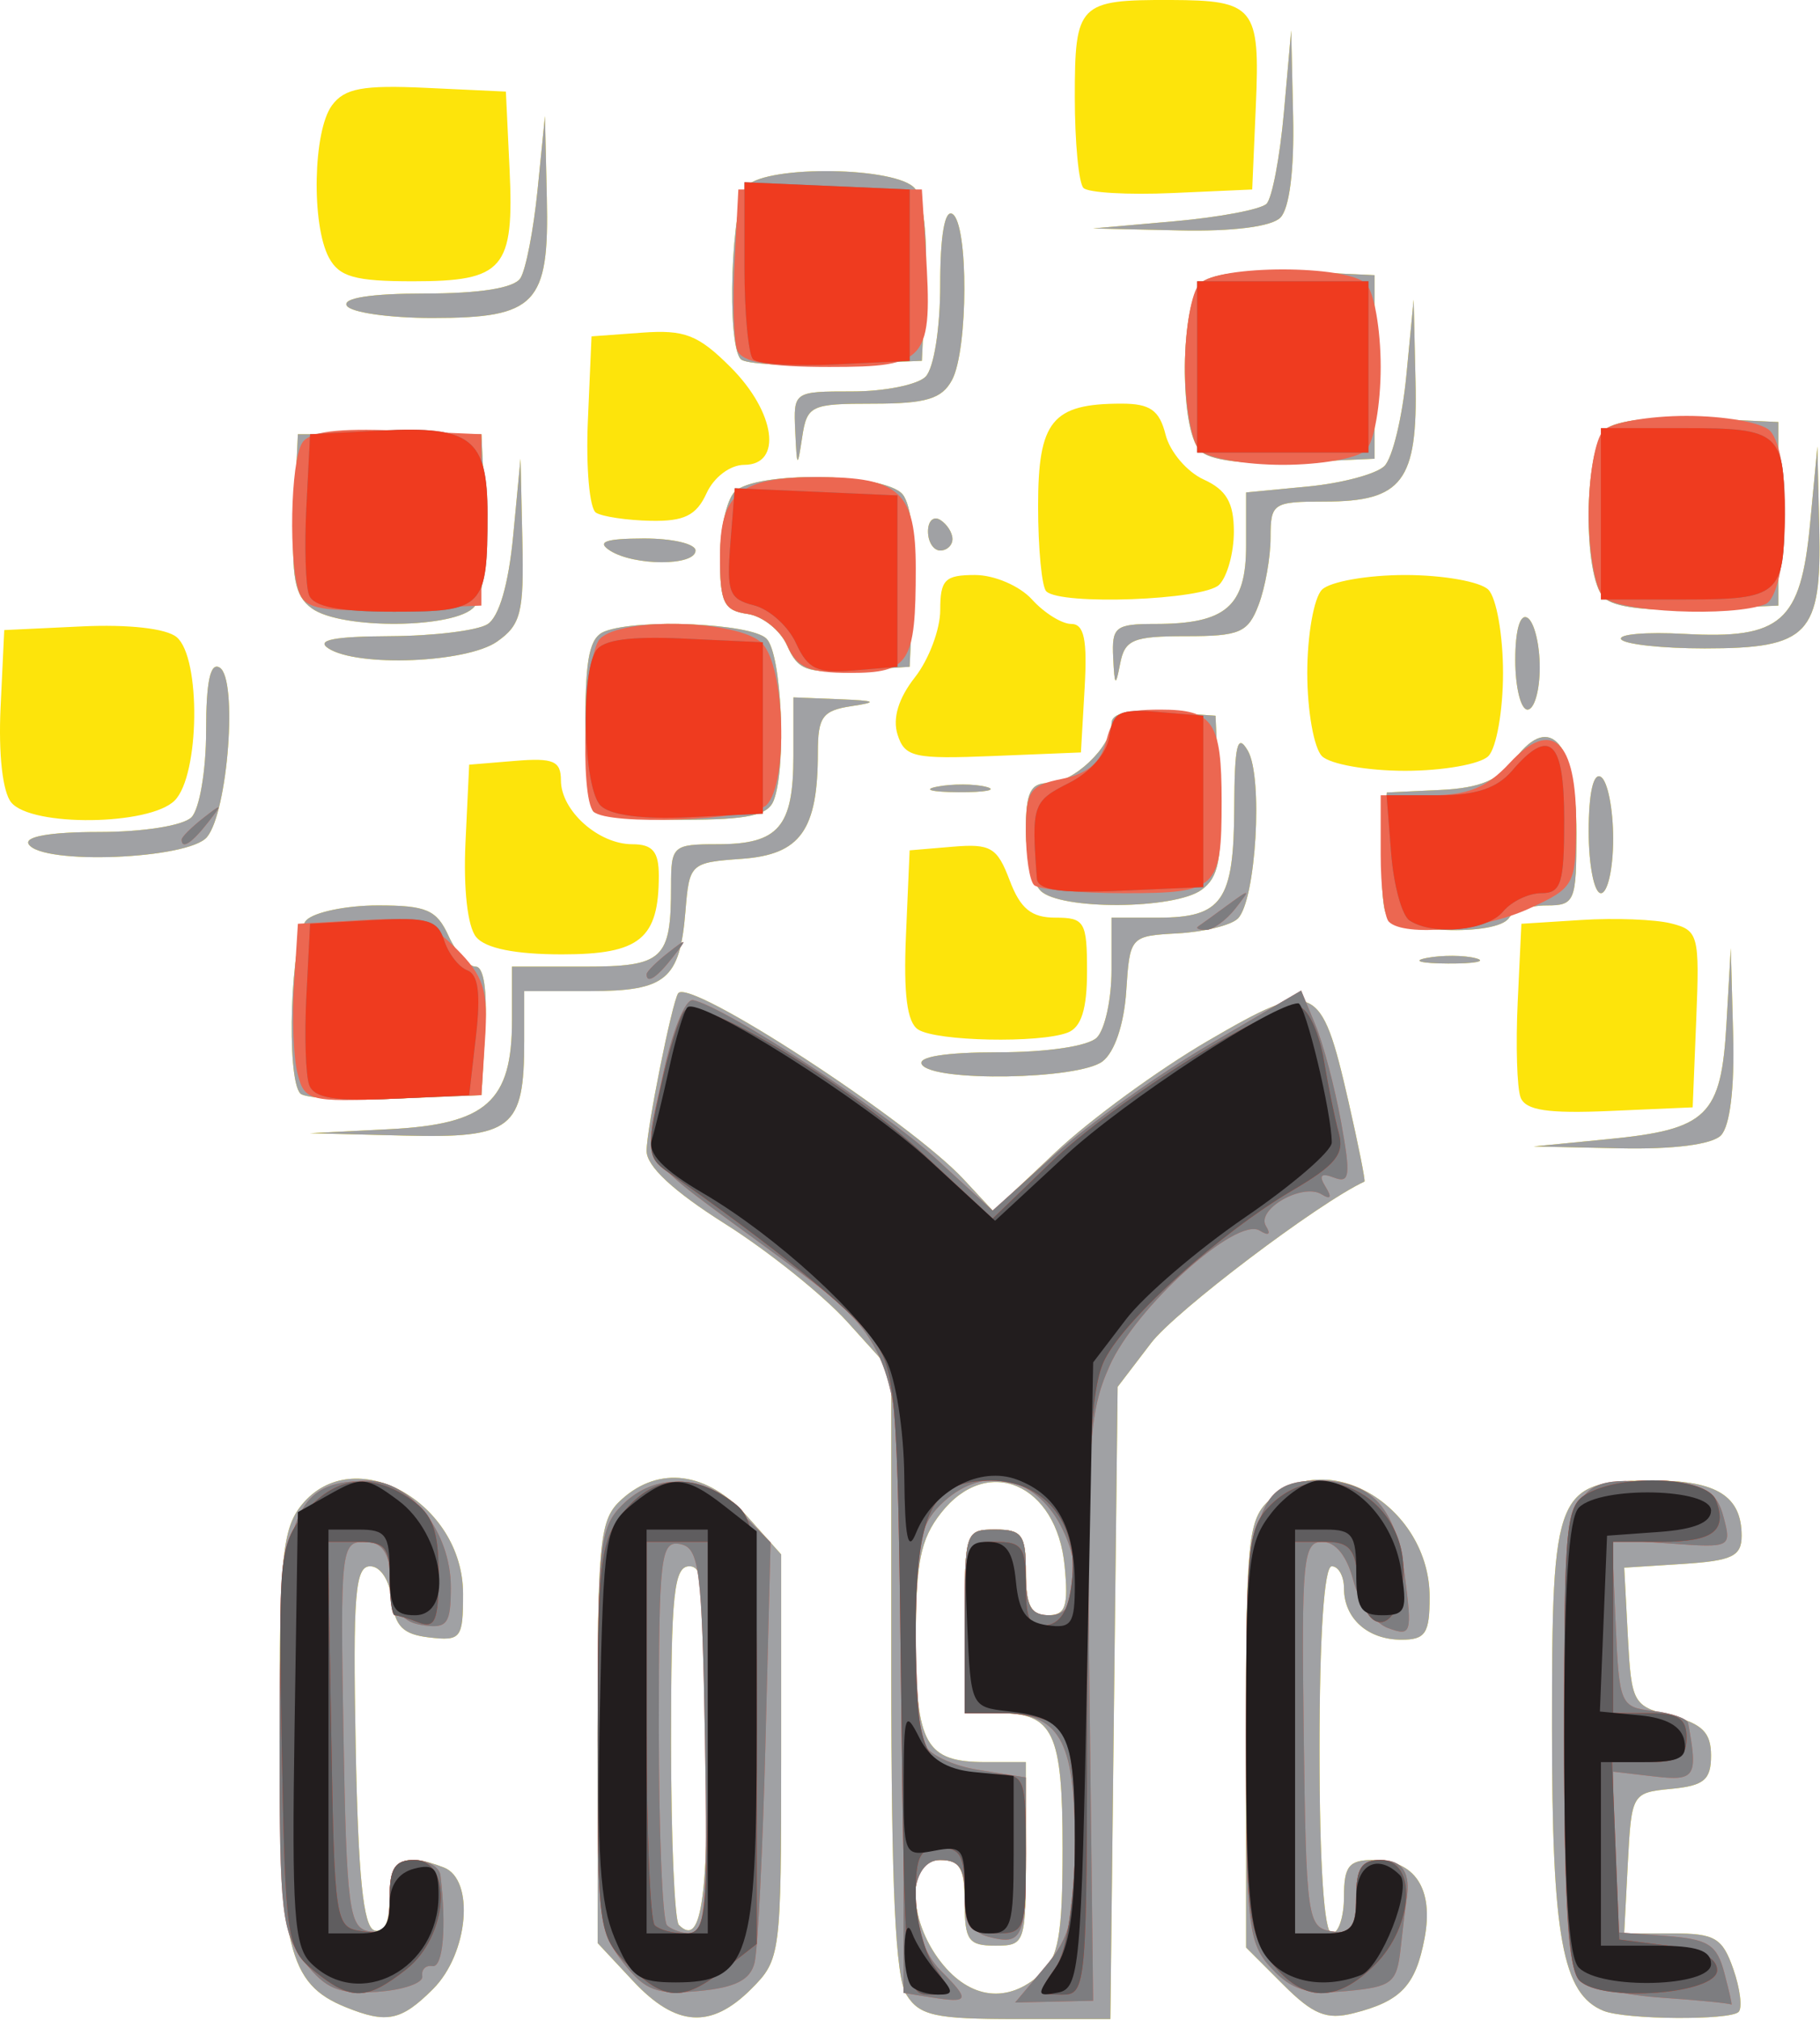 <?xml version="1.0" encoding="UTF-8" standalone="no"?>
<!-- Created with Inkscape (http://www.inkscape.org/) -->

<svg
   xmlns:dc="http://purl.org/dc/elements/1.1/"
   xmlns:cc="http://creativecommons.org/ns#"
   xmlns:rdf="http://www.w3.org/1999/02/22-rdf-syntax-ns#"
   xmlns:svg="http://www.w3.org/2000/svg"
   xmlns="http://www.w3.org/2000/svg"
   xmlns:sodipodi="http://sodipodi.sourceforge.net/DTD/sodipodi-0.dtd"
   xmlns:inkscape="http://www.inkscape.org/namespaces/inkscape"
   width="201.736mm"
   height="223.807mm"
   viewBox="0 0 201.736 223.807"
   version="1.1"
   id="svg8"
   inkscape:version="0.92.5 (2060ec1f9f, 2020-04-08)"
   sodipodi:docname="cosce.svg">
  <defs
     id="defs2" />
  <sodipodi:namedview
     id="base"
     pagecolor="#ffffff"
     bordercolor="#666666"
     borderopacity="1.0"
     inkscape:pageopacity="0.0"
     inkscape:pageshadow="2"
     inkscape:zoom="0.35"
     inkscape:cx="383.73451"
     inkscape:cy="294.88897"
     inkscape:document-units="mm"
     inkscape:current-layer="layer1"
     showgrid="false"
     inkscape:window-width="1848"
     inkscape:window-height="1136"
     inkscape:window-x="72"
     inkscape:window-y="27"
     inkscape:window-maximized="1"
     fit-margin-top="0"
     fit-margin-left="0"
     fit-margin-right="0"
     fit-margin-bottom="0" />
  <g
     inkscape:label="Capa 1"
     inkscape:groupmode="layer"
     id="layer1"
     transform="translate(-4.304,-3.049)">
    <g
       id="g137"
       transform="matrix(1.08,0,0,1.08,3.729,-6.778)">
      <path
         style="fill:#fde40b;stroke-width:1.256"
         d="m 36.04,215.061 c -5.932,-2.401 -6.818,-6.056 -6.818,-28.115 0,-18.034 0.286,-20.977 2.273,-23.432 5.285,-6.527 16.562,-0.313 16.562,9.126 0,4.573 -0.211,4.847 -3.453,4.474 -2.712,-0.312 -3.538,-1.138 -3.851,-3.851 -0.231,-2.009 -1.164,-3.453 -2.231,-3.453 -1.54,0 -1.778,2.948 -1.486,18.419 0.252,13.364 0.778,18.562 1.917,18.94 1.029,0.342 1.57,-0.812 1.57,-3.35 0,-3.917 1.4,-4.702 5.548,-3.11 3.211,1.232 2.543,8.841 -1.096,12.48 -3.26,3.26 -4.738,3.57 -8.935,1.871 z m 29.474,-2.689 -3.643,-3.9 v -21.648 c 0,-19.931 0.196,-21.825 2.47,-23.883 3.844,-3.479 8.796,-2.82 12.842,1.709 l 3.524,3.944 v 20.757 c 0,20.364 -0.058,20.815 -3.082,23.839 -4.126,4.126 -7.719,3.883 -12.11,-0.818 z m 7.658,-24.428 c 0,-15.282 -0.296,-18.134 -1.884,-18.134 -1.587,0 -1.884,2.837 -1.884,17.999 0,9.899 0.361,18.36 0.803,18.802 2.262,2.262 2.964,-2.159 2.964,-18.666 z m 20.394,25.833 c -1.13,-1.809 -1.558,-10.953 -1.558,-33.273 v -30.779 l -4.498,-4.979 c -2.474,-2.739 -8.125,-7.27 -12.557,-10.069 -5.314,-3.356 -8.059,-5.906 -8.059,-7.486 0,-2.231 2.616,-15.28 3.242,-16.174 1.136,-1.622 23.734,13.101 29.299,19.088 l 3.032,3.262 6.386,-6.032 c 3.512,-3.318 10.543,-8.458 15.625,-11.423 10.956,-6.392 11.635,-6.102 14.443,6.172 1.026,4.485 1.768,8.2 1.649,8.255 -4.712,2.178 -19.396,13.284 -21.897,16.562 l -3.434,4.499 -0.373,32.435 -0.373,32.435 h -9.684 c -8.302,0 -9.907,-0.356 -11.242,-2.494 z m 13.726,-2.095 c 1.887,-1.708 2.296,-4.012 2.296,-12.934 0,-11.884 -0.935,-13.869 -6.53,-13.869 h -3.516 v -9.418 c 0,-9.209 0.07,-9.418 3.139,-9.418 2.751,0 3.139,0.544 3.139,4.395 0,3.373 0.518,4.395 2.231,4.395 1.847,0 2.148,-0.868 1.75,-5.046 -0.806,-8.447 -7.919,-11.51 -12.679,-5.459 -2.119,2.694 -2.603,5.098 -2.603,12.934 0,10.834 1.022,12.639 7.158,12.639 h 4.144 v 9.418 c 0,9.209 -0.07,9.418 -3.139,9.418 -2.751,0 -3.139,-0.544 -3.139,-4.395 0,-3.558 -0.478,-4.395 -2.511,-4.395 -3.436,0 -3.384,6.087 0.091,10.504 2.975,3.782 6.834,4.249 10.17,1.23 z m 24.931,1.047 -3.799,-3.799 v -21.877 c 0,-20.159 0.194,-22.053 2.47,-24.112 6.04,-5.466 16.366,0.861 16.366,10.028 0,3.728 -0.427,4.375 -2.888,4.375 -3.463,0 -5.902,-2.179 -5.902,-5.274 0,-1.243 -0.565,-2.26 -1.256,-2.26 -0.781,0 -1.256,7.116 -1.256,18.836 0,11.72 0.474,18.836 1.256,18.836 0.691,0 1.256,-1.695 1.256,-3.767 0,-3.129 0.505,-3.767 2.986,-3.767 4.301,0 6.239,2.942 5.286,8.022 -0.914,4.871 -2.44,6.481 -7.305,7.702 -2.764,0.694 -4.139,0.133 -7.213,-2.942 z m 32.905,2.702 c -4.247,-1.709 -5.31,-7.526 -5.31,-29.04 0,-24.605 0.318,-25.371 10.548,-25.371 6.365,0 8.915,1.616 8.915,5.651 0,2.109 -0.966,2.573 -6.025,2.897 l -6.025,0.385 0.374,7.074 c 0.361,6.816 0.524,7.113 4.456,8.127 3.183,0.821 4.081,1.718 4.081,4.076 0,2.494 -0.716,3.093 -4.081,3.417 -4.035,0.389 -4.085,0.475 -4.458,7.614 l -0.377,7.22 h 4.963 c 4.353,0 5.119,0.45 6.239,3.66 0.702,2.013 0.945,3.991 0.541,4.395 -0.883,0.883 -11.587,0.801 -13.841,-0.106 z m 0.464,-89.449 c 10.19,-0.998 11.592,-2.367 12.134,-11.844 l 0.443,-7.742 0.242,8.853 c 0.151,5.517 -0.326,9.421 -1.265,10.36 -0.928,0.928 -4.905,1.433 -10.36,1.315 l -8.853,-0.191 z M 40.523,124.96 c 9.935,-0.507 12.557,-2.839 12.557,-11.168 v -5.512 h 7.4 c 8.155,0 8.924,-0.713 8.924,-8.265 0,-4.133 0.177,-4.292 4.772,-4.292 6.265,0 7.785,-1.766 7.785,-9.041 v -6.027 l 4.709,0.188 c 3.788,0.151 4.033,0.29 1.256,0.711 -2.98,0.451 -3.453,1.103 -3.453,4.753 0,7.978 -1.785,10.478 -7.789,10.911 -5.312,0.383 -5.403,0.468 -5.804,5.396 -0.569,6.991 -1.99,8.178 -9.792,8.178 h -6.753 v 5.105 c 0,9.035 -1.217,9.998 -12.287,9.721 l -9.688,-0.242 z M 156.596,121.705 c -0.371,-0.968 -0.505,-5.373 -0.297,-9.79 l 0.379,-8.03 6.195,-0.392 c 3.407,-0.216 7.529,-0.058 9.158,0.351 2.817,0.707 2.945,1.191 2.595,9.81 l -0.368,9.066 -8.493,0.372 c -6.385,0.279 -8.661,-0.065 -9.169,-1.388 z M 31.364,121.306 c -1.5,-1.5 -0.989,-16.189 0.62,-17.797 0.829,-0.829 4.129,-1.507 7.333,-1.507 4.996,0 6.03,0.447 7.256,3.139 0.787,1.727 2.037,3.139 2.779,3.139 0.838,0 1.204,2.497 0.969,6.593 l -0.38,6.593 -8.845,0.364 c -4.865,0.2 -9.244,-0.035 -9.732,-0.523 z m 63.783,-2.98 c -0.489,-0.791 2.415,-1.256 7.837,-1.256 5.025,0 9.241,-0.628 10.12,-1.507 0.829,-0.829 1.507,-3.937 1.507,-6.906 v -5.4 h 4.772 c 6.596,0 7.779,-1.7 7.824,-11.239 0.03,-6.523 0.32,-7.74 1.399,-5.883 1.578,2.716 0.827,15.359 -1.022,17.208 -0.69,0.69 -3.467,1.376 -6.172,1.525 -4.889,0.27 -4.92,0.303 -5.29,5.922 -0.225,3.412 -1.191,6.273 -2.438,7.22 -2.455,1.867 -17.421,2.12 -18.537,0.314 z m -0.376,-3.585 c -1.146,-0.727 -1.52,-3.62 -1.256,-9.713 l 0.376,-8.678 4.412,-0.372 c 3.908,-0.33 4.577,0.065 5.856,3.453 1.097,2.905 2.225,3.825 4.692,3.825 3.001,0 3.248,0.42 3.248,5.516 0,3.872 -0.592,5.744 -1.986,6.279 -2.894,1.11 -13.438,0.897 -15.342,-0.311 z m 52.189,-7.349 c 1.562,-0.3 3.822,-0.289 5.023,0.025 1.201,0.314 -0.077,0.56 -2.84,0.546 -2.763,-0.014 -3.745,-0.271 -2.183,-0.571 z m -97.556,-2.142 c -0.885,-1.067 -1.322,-4.946 -1.096,-9.732 l 0.377,-7.958 4.709,-0.39 c 3.93,-0.325 4.709,0.006 4.709,2.003 0,3.105 3.849,6.549 7.319,6.549 2.09,0 2.726,0.752 2.726,3.222 0,6.496 -1.948,8.08 -9.936,8.08 -4.788,0 -7.848,-0.616 -8.809,-1.774 z m 93.342,-2.477 c -0.367,-0.957 -0.491,-4.13 -0.275,-7.05 l 0.393,-5.31 5.476,-0.259 c 4.112,-0.195 6.037,-1.003 7.73,-3.248 3.606,-4.78 6.258,-1.51 6.258,7.715 0,6.988 -0.163,7.381 -3.065,7.381 -1.686,0 -3.414,0.565 -3.841,1.256 -1.214,1.964 -11.893,1.556 -12.676,-0.484 z m -35.418,-2.278 c -0.829,-0.829 -1.507,-3.654 -1.507,-6.279 0,-3.801 0.471,-4.772 2.317,-4.772 2.555,0 6.473,-3.714 6.473,-6.136 0,-1.039 1.744,-1.417 5.337,-1.157 l 5.337,0.386 0.381,8.13 c 0.308,6.576 -0.038,8.436 -1.81,9.732 -2.772,2.027 -14.529,2.095 -16.528,0.095 z m 56.256,-6.102 c 0,-3.915 0.482,-6.055 1.256,-5.577 0.691,0.427 1.256,3.286 1.256,6.353 0,3.067 -0.565,5.577 -1.256,5.577 -0.691,0 -1.256,-2.859 -1.256,-6.353 z M 3.479,95.723 c -0.486,-0.787 2.205,-1.256 7.209,-1.256 4.536,0 8.636,-0.651 9.492,-1.507 0.829,-0.829 1.507,-4.816 1.507,-8.864 0,-5.075 0.433,-7.09 1.395,-6.495 1.871,1.157 0.846,14.794 -1.307,17.388 -1.89,2.277 -16.968,2.882 -18.296,0.734 z M 1.687,91.438 C 0.801,90.371 0.365,86.492 0.591,81.706 L 0.968,73.748 8.926,73.372 c 4.786,-0.227 8.665,0.21 9.732,1.096 2.516,2.088 2.372,14.2 -0.199,16.772 -2.572,2.572 -14.683,2.716 -16.772,0.199 z M 61.452,92.375 c -0.46,-0.46 -0.837,-4.638 -0.837,-9.284 0,-6.544 0.447,-8.618 1.986,-9.209 3.483,-1.337 15.035,-0.818 16.598,0.745 1.563,1.563 2.081,13.115 0.745,16.598 -0.591,1.539 -2.665,1.986 -9.209,1.986 -4.646,0 -8.823,-0.377 -9.284,-0.837 z m 35.279,-2.562 c 1.562,-0.3 3.822,-0.289 5.023,0.025 1.201,0.314 -0.077,0.56 -2.84,0.546 -2.763,-0.014 -3.745,-0.271 -2.183,-0.571 z m 39.478,-3.13 c -0.829,-0.829 -1.507,-4.671 -1.507,-8.539 0,-3.868 0.678,-7.71 1.507,-8.539 0.829,-0.829 4.671,-1.507 8.539,-1.507 3.868,0 7.71,0.678 8.539,1.507 0.829,0.829 1.507,4.671 1.507,8.539 0,3.868 -0.678,7.71 -1.507,8.539 -0.829,0.829 -4.671,1.507 -8.539,1.507 -3.868,0 -7.71,-0.678 -8.539,-1.507 z M 92.651,84.469 c -0.53,-1.669 0.095,-3.728 1.782,-5.873 1.429,-1.817 2.598,-4.922 2.598,-6.901 0,-3.117 0.478,-3.598 3.573,-3.598 1.978,0 4.587,1.121 5.845,2.511 1.25,1.381 3.062,2.511 4.027,2.511 1.328,0 1.662,1.604 1.375,6.593 l -0.38,6.593 -9.003,0.367 c -8.138,0.332 -9.081,0.12 -9.818,-2.203 z m 63.399,-7.655 c 0,-3.078 0.497,-4.79 1.256,-4.321 0.691,0.427 1.256,2.72 1.256,5.097 0,2.377 -0.565,4.321 -1.256,4.321 -0.691,0 -1.256,-2.294 -1.256,-5.097 z m -41.268,-0.24 c -0.156,-3.154 0.218,-3.453 4.307,-3.453 7.257,0 9.335,-1.792 9.335,-8.047 v -5.447 l 6.353,-0.61 c 3.494,-0.336 7.026,-1.283 7.848,-2.105 0.823,-0.822 1.833,-4.999 2.246,-9.281 l 0.75,-7.786 0.191,8.386 c 0.234,10.244 -1.344,12.333 -9.316,12.333 -5.314,0 -5.561,0.163 -5.561,3.685 0,2.027 -0.551,5.135 -1.225,6.906 -1.087,2.859 -1.923,3.221 -7.447,3.221 -5.454,0 -6.29,0.349 -6.767,2.825 -0.467,2.422 -0.569,2.333 -0.715,-0.628 z M 81.334,75.372 c -0.691,-1.583 -2.527,-3.059 -4.081,-3.28 -2.422,-0.344 -2.825,-1.161 -2.825,-5.714 0,-2.922 0.678,-5.99 1.507,-6.819 2.154,-2.154 15.399,-1.949 17.238,0.267 0.885,1.067 1.322,4.946 1.096,9.732 l -0.377,7.958 -5.651,0.367 c -4.871,0.317 -5.824,-0.03 -6.906,-2.511 z M 34.245,75.632 c -1.324,-0.856 0.54,-1.229 6.279,-1.256 4.489,-0.021 9.009,-0.574 10.045,-1.229 1.188,-0.751 2.16,-4.102 2.634,-9.085 l 0.751,-7.894 0.191,8.405 c 0.168,7.38 -0.149,8.643 -2.599,10.36 -3.117,2.183 -14.305,2.635 -17.301,0.699 z m 132.669,-0.942 c -0.322,-0.518 2.611,-0.765 6.518,-0.549 9.921,0.549 11.916,-1.199 12.872,-11.276 l 0.755,-7.953 0.191,8.386 c 0.25,10.93 -1.087,12.333 -11.753,12.333 -4.399,0 -8.262,-0.424 -8.584,-0.942 z M 32.534,71.519 c -1.772,-1.296 -2.118,-3.156 -1.81,-9.732 l 0.381,-8.13 h 9.418 9.418 l 0.377,7.958 c 0.227,4.786 -0.21,8.665 -1.096,9.732 -1.871,2.255 -13.674,2.376 -16.688,0.172 z M 165.141,70.408 c -2.198,-2.198 -2.032,-15.422 0.217,-17.288 1.067,-0.885 4.946,-1.322 9.732,-1.096 l 7.958,0.377 v 9.418 9.418 l -8.174,0.364 c -5.277,0.235 -8.726,-0.188 -9.732,-1.193 z m -57.228,-0.637 c -0.46,-0.46 -0.837,-4.396 -0.837,-8.746 0,-8.75 1.434,-10.509 8.571,-10.509 2.927,0 3.883,0.674 4.512,3.182 0.439,1.75 2.196,3.819 3.903,4.597 2.343,1.067 3.105,2.382 3.105,5.357 0,2.168 -0.678,4.62 -1.507,5.449 -1.578,1.578 -16.284,2.133 -17.748,0.67 z M 63.126,65.586 c -1.379,-0.891 -0.455,-1.222 3.453,-1.236 2.935,-0.011 5.337,0.546 5.337,1.236 0,1.602 -6.311,1.602 -8.79,0 z m 32.649,-1.958 c 0,-1.077 0.565,-1.608 1.256,-1.182 0.691,0.427 1.256,1.308 1.256,1.958 0,0.65 -0.565,1.182 -1.256,1.182 -0.691,0 -1.256,-0.881 -1.256,-1.958 z M 61.703,61.707 C 61.036,61.299 60.66,57.061 60.867,52.289 l 0.376,-8.678 5.176,-0.378 c 4.388,-0.321 5.774,0.22 9.104,3.55 4.605,4.605 5.356,10.014 1.39,10.014 -1.437,0 -3.115,1.265 -3.867,2.915 -1.037,2.275 -2.295,2.896 -5.73,2.825 -2.421,-0.05 -4.947,-0.423 -5.613,-0.83 z m 20.448,-8.364 c -0.187,-4.064 -0.162,-4.081 5.839,-4.081 3.315,0 6.706,-0.678 7.534,-1.507 0.856,-0.856 1.507,-4.956 1.507,-9.492 0,-5.004 0.469,-7.695 1.256,-7.209 1.653,1.022 1.619,13.926 -0.044,17.035 -1.039,1.941 -2.662,2.429 -8.079,2.429 -6.431,0 -6.806,0.177 -7.302,3.453 -0.487,3.214 -0.536,3.171 -0.711,-0.628 z m 41.552,1.997 c -2.198,-2.198 -2.032,-15.422 0.217,-17.288 1.067,-0.885 4.946,-1.322 9.732,-1.096 l 7.958,0.377 v 9.418 9.418 l -8.174,0.364 c -5.277,0.235 -8.726,-0.188 -9.732,-1.193 z M 76.57,45.963 c -1.5,-1.5 -0.989,-16.189 0.62,-17.797 2.154,-2.154 15.399,-1.949 17.238,0.267 0.885,1.067 1.322,4.946 1.096,9.732 l -0.377,7.958 -8.845,0.364 c -4.865,0.2 -9.244,-0.035 -9.732,-0.523 z M 36.128,40.472 c -0.489,-0.791 2.474,-1.256 8.014,-1.256 5.656,0 9.151,-0.56 9.801,-1.57 0.556,-0.863 1.351,-4.96 1.766,-9.104 l 0.755,-7.534 0.191,8.386 c 0.25,10.93 -1.087,12.333 -11.753,12.333 -4.399,0 -8.348,-0.565 -8.774,-1.256 z m -1.839,-4.94 c -1.811,-3.384 -1.625,-12.97 0.302,-15.606 1.296,-1.772 3.156,-2.118 9.732,-1.81 l 8.13,0.381 0.377,7.958 c 0.485,10.251 -0.595,11.506 -9.904,11.506 -5.968,0 -7.579,-0.453 -8.636,-2.429 z m 86.813,-3.733 c 4.606,-0.409 8.844,-1.214 9.418,-1.788 0.574,-0.574 1.378,-4.812 1.788,-9.418 l 0.744,-8.375 0.198,8.853 c 0.122,5.463 -0.379,9.43 -1.309,10.36 -0.93,0.93 -4.897,1.431 -10.36,1.309 l -8.853,-0.198 z m -9.37,-3.414 c -0.489,-0.489 -0.889,-4.689 -0.889,-9.335 0,-9.58 0.398,-9.983 9.835,-9.952 8.606,0.028 9.184,0.739 8.749,10.767 l -0.376,8.678 -8.215,0.365 c -4.518,0.201 -8.615,-0.034 -9.104,-0.523 z"
         id="path151"
         inkscape:connector-curvature="0" />
      <path
         style="fill:#a0a1a4;stroke-width:1.256"
         d="m 36.04,215.061 c -5.932,-2.401 -6.818,-6.056 -6.818,-28.115 0,-18.034 0.286,-20.977 2.273,-23.432 5.285,-6.527 16.562,-0.313 16.562,9.126 0,4.573 -0.211,4.847 -3.453,4.474 -2.712,-0.312 -3.538,-1.138 -3.851,-3.851 -0.231,-2.009 -1.164,-3.453 -2.231,-3.453 -1.54,0 -1.778,2.948 -1.486,18.419 0.252,13.364 0.778,18.562 1.917,18.94 1.029,0.342 1.57,-0.812 1.57,-3.35 0,-3.917 1.4,-4.702 5.548,-3.11 3.211,1.232 2.543,8.841 -1.096,12.48 -3.26,3.26 -4.738,3.57 -8.935,1.871 z m 29.474,-2.689 -3.643,-3.9 v -21.648 c 0,-19.931 0.196,-21.825 2.47,-23.883 3.844,-3.479 8.796,-2.82 12.842,1.709 l 3.524,3.944 v 20.757 c 0,20.364 -0.058,20.815 -3.082,23.839 -4.126,4.126 -7.719,3.883 -12.11,-0.818 z m 7.658,-24.428 c 0,-15.282 -0.296,-18.134 -1.884,-18.134 -1.587,0 -1.884,2.837 -1.884,17.999 0,9.899 0.361,18.36 0.803,18.802 2.262,2.262 2.964,-2.159 2.964,-18.666 z m 20.394,25.833 c -1.13,-1.809 -1.558,-10.953 -1.558,-33.273 v -30.779 l -4.498,-4.979 c -2.474,-2.739 -8.125,-7.27 -12.557,-10.069 -5.314,-3.356 -8.059,-5.906 -8.059,-7.486 0,-2.231 2.616,-15.28 3.242,-16.174 1.136,-1.622 23.734,13.101 29.299,19.088 l 3.032,3.262 6.386,-6.032 c 3.512,-3.318 10.543,-8.458 15.625,-11.423 10.956,-6.392 11.635,-6.102 14.443,6.172 1.026,4.485 1.768,8.2 1.649,8.255 -4.712,2.178 -19.396,13.284 -21.897,16.562 l -3.434,4.499 -0.373,32.435 -0.373,32.435 h -9.684 c -8.302,0 -9.907,-0.356 -11.242,-2.494 z m 13.726,-2.095 c 1.887,-1.708 2.296,-4.012 2.296,-12.934 0,-11.884 -0.935,-13.869 -6.53,-13.869 h -3.516 v -9.418 c 0,-9.209 0.07,-9.418 3.139,-9.418 2.751,0 3.139,0.544 3.139,4.395 0,3.373 0.518,4.395 2.231,4.395 1.847,0 2.148,-0.868 1.75,-5.046 -0.806,-8.447 -7.919,-11.51 -12.679,-5.459 -2.119,2.694 -2.603,5.098 -2.603,12.934 0,10.834 1.022,12.639 7.158,12.639 h 4.144 v 9.418 c 0,9.209 -0.07,9.418 -3.139,9.418 -2.751,0 -3.139,-0.544 -3.139,-4.395 0,-3.558 -0.478,-4.395 -2.511,-4.395 -3.436,0 -3.384,6.087 0.091,10.504 2.975,3.782 6.834,4.249 10.17,1.23 z m 24.931,1.047 -3.799,-3.799 v -21.877 c 0,-20.159 0.194,-22.053 2.47,-24.112 6.04,-5.466 16.366,0.861 16.366,10.028 0,3.728 -0.427,4.375 -2.888,4.375 -3.463,0 -5.902,-2.179 -5.902,-5.274 0,-1.243 -0.565,-2.26 -1.256,-2.26 -0.781,0 -1.256,7.116 -1.256,18.836 0,11.72 0.474,18.836 1.256,18.836 0.691,0 1.256,-1.695 1.256,-3.767 0,-3.129 0.505,-3.767 2.986,-3.767 4.301,0 6.239,2.942 5.286,8.022 -0.914,4.871 -2.44,6.481 -7.305,7.702 -2.764,0.694 -4.139,0.133 -7.213,-2.942 z m 32.905,2.702 c -4.247,-1.709 -5.31,-7.526 -5.31,-29.04 0,-24.605 0.318,-25.371 10.548,-25.371 6.365,0 8.915,1.616 8.915,5.651 0,2.109 -0.966,2.573 -6.025,2.897 l -6.025,0.385 0.374,7.074 c 0.361,6.816 0.524,7.113 4.456,8.127 3.183,0.821 4.081,1.718 4.081,4.076 0,2.494 -0.716,3.093 -4.081,3.417 -4.035,0.389 -4.085,0.475 -4.458,7.614 l -0.377,7.22 h 4.963 c 4.353,0 5.119,0.45 6.239,3.66 0.702,2.013 0.945,3.991 0.541,4.395 -0.883,0.883 -11.587,0.801 -13.841,-0.106 z m 0.464,-89.449 c 10.19,-0.998 11.592,-2.367 12.134,-11.844 l 0.443,-7.742 0.242,8.853 c 0.151,5.517 -0.326,9.421 -1.265,10.36 -0.928,0.928 -4.905,1.433 -10.36,1.315 l -8.853,-0.191 z M 40.523,124.96 c 9.935,-0.507 12.557,-2.839 12.557,-11.168 v -5.512 h 7.4 c 8.155,0 8.924,-0.713 8.924,-8.265 0,-4.133 0.177,-4.292 4.772,-4.292 6.265,0 7.785,-1.766 7.785,-9.041 v -6.027 l 4.709,0.188 c 3.788,0.151 4.033,0.29 1.256,0.711 -2.98,0.451 -3.453,1.103 -3.453,4.753 0,7.978 -1.785,10.478 -7.789,10.911 -5.312,0.383 -5.403,0.468 -5.804,5.396 -0.569,6.991 -1.99,8.178 -9.792,8.178 h -6.753 v 5.105 c 0,9.035 -1.217,9.998 -12.287,9.721 l -9.688,-0.242 z m -9.159,-3.654 c -1.5,-1.5 -0.989,-16.189 0.62,-17.797 0.829,-0.829 4.129,-1.507 7.333,-1.507 4.996,0 6.03,0.447 7.256,3.139 0.787,1.727 2.037,3.139 2.779,3.139 0.838,0 1.204,2.497 0.969,6.593 l -0.38,6.593 -8.845,0.364 c -4.865,0.2 -9.244,-0.035 -9.732,-0.523 z m 63.783,-2.98 c -0.489,-0.791 2.415,-1.256 7.837,-1.256 5.025,0 9.241,-0.628 10.12,-1.507 0.829,-0.829 1.507,-3.937 1.507,-6.906 v -5.4 h 4.772 c 6.596,0 7.779,-1.7 7.824,-11.239 0.03,-6.523 0.32,-7.74 1.399,-5.883 1.578,2.716 0.827,15.359 -1.022,17.208 -0.69,0.69 -3.467,1.376 -6.172,1.525 -4.889,0.27 -4.92,0.303 -5.29,5.922 -0.225,3.412 -1.191,6.273 -2.438,7.22 -2.455,1.867 -17.421,2.12 -18.537,0.314 z m 51.813,-10.934 c 1.562,-0.3 3.822,-0.289 5.023,0.025 1.201,0.314 -0.077,0.56 -2.84,0.546 -2.763,-0.014 -3.745,-0.271 -2.183,-0.571 z m -4.214,-4.619 c -0.367,-0.957 -0.491,-4.13 -0.275,-7.05 l 0.393,-5.31 5.476,-0.259 c 4.112,-0.195 6.037,-1.003 7.73,-3.248 3.606,-4.78 6.258,-1.51 6.258,7.715 0,6.988 -0.163,7.381 -3.065,7.381 -1.686,0 -3.414,0.565 -3.841,1.256 -1.214,1.964 -11.893,1.556 -12.676,-0.484 z m -35.418,-2.278 c -0.829,-0.829 -1.507,-3.654 -1.507,-6.279 0,-3.801 0.471,-4.772 2.317,-4.772 2.555,0 6.473,-3.714 6.473,-6.136 0,-1.039 1.744,-1.417 5.337,-1.157 l 5.337,0.386 0.381,8.13 c 0.308,6.576 -0.038,8.436 -1.81,9.732 -2.772,2.027 -14.529,2.095 -16.528,0.095 z m 56.256,-6.102 c 0,-3.915 0.482,-6.055 1.256,-5.577 0.691,0.427 1.256,3.286 1.256,6.353 0,3.067 -0.565,5.577 -1.256,5.577 -0.691,0 -1.256,-2.859 -1.256,-6.353 z M 3.479,95.723 c -0.486,-0.787 2.205,-1.256 7.209,-1.256 4.536,0 8.636,-0.651 9.492,-1.507 0.829,-0.829 1.507,-4.816 1.507,-8.864 0,-5.075 0.433,-7.09 1.395,-6.495 1.871,1.157 0.846,14.794 -1.307,17.388 -1.89,2.277 -16.968,2.882 -18.296,0.734 z M 61.452,92.375 c -0.46,-0.46 -0.837,-4.638 -0.837,-9.284 0,-6.544 0.447,-8.618 1.986,-9.209 3.483,-1.337 15.035,-0.818 16.598,0.745 1.563,1.563 2.081,13.115 0.745,16.598 -0.591,1.539 -2.665,1.986 -9.209,1.986 -4.646,0 -8.823,-0.377 -9.284,-0.837 z m 35.279,-2.562 c 1.562,-0.3 3.822,-0.289 5.023,0.025 1.201,0.314 -0.077,0.56 -2.84,0.546 -2.763,-0.014 -3.745,-0.271 -2.183,-0.571 z M 156.05,76.814 c 0,-3.078 0.497,-4.79 1.256,-4.321 0.691,0.427 1.256,2.72 1.256,5.097 0,2.377 -0.565,4.321 -1.256,4.321 -0.691,0 -1.256,-2.294 -1.256,-5.097 z m -41.268,-0.24 c -0.156,-3.154 0.218,-3.453 4.307,-3.453 7.257,0 9.335,-1.792 9.335,-8.047 v -5.447 l 6.353,-0.61 c 3.494,-0.336 7.026,-1.283 7.848,-2.105 0.823,-0.822 1.833,-4.999 2.246,-9.281 l 0.75,-7.786 0.191,8.386 c 0.234,10.244 -1.344,12.333 -9.316,12.333 -5.314,0 -5.561,0.163 -5.561,3.685 0,2.027 -0.551,5.135 -1.225,6.906 -1.087,2.859 -1.923,3.221 -7.447,3.221 -5.454,0 -6.29,0.349 -6.767,2.825 -0.467,2.422 -0.569,2.333 -0.715,-0.628 z M 81.334,75.372 c -0.691,-1.583 -2.527,-3.059 -4.081,-3.28 -2.422,-0.344 -2.825,-1.161 -2.825,-5.714 0,-2.922 0.678,-5.99 1.507,-6.819 2.154,-2.154 15.399,-1.949 17.238,0.267 0.885,1.067 1.322,4.946 1.096,9.732 l -0.377,7.958 -5.651,0.367 c -4.871,0.317 -5.824,-0.03 -6.906,-2.511 z M 34.245,75.632 c -1.324,-0.856 0.54,-1.229 6.279,-1.256 4.489,-0.021 9.009,-0.574 10.045,-1.229 1.188,-0.751 2.16,-4.102 2.634,-9.085 l 0.751,-7.894 0.191,8.405 c 0.168,7.38 -0.149,8.643 -2.599,10.36 -3.117,2.183 -14.305,2.635 -17.301,0.699 z m 132.669,-0.942 c -0.322,-0.518 2.611,-0.765 6.518,-0.549 9.921,0.549 11.916,-1.199 12.872,-11.276 l 0.755,-7.953 0.191,8.386 c 0.25,10.93 -1.087,12.333 -11.753,12.333 -4.399,0 -8.262,-0.424 -8.584,-0.942 z M 32.534,71.519 c -1.772,-1.296 -2.118,-3.156 -1.81,-9.732 l 0.381,-8.13 h 9.418 9.418 l 0.377,7.958 c 0.227,4.786 -0.21,8.665 -1.096,9.732 -1.871,2.255 -13.674,2.376 -16.688,0.172 z M 165.141,70.408 c -2.198,-2.198 -2.032,-15.422 0.217,-17.288 1.067,-0.885 4.946,-1.322 9.732,-1.096 l 7.958,0.377 v 9.418 9.418 l -8.174,0.364 c -5.277,0.235 -8.726,-0.188 -9.732,-1.193 z M 63.126,65.586 c -1.379,-0.891 -0.455,-1.222 3.453,-1.236 2.935,-0.011 5.337,0.546 5.337,1.236 0,1.602 -6.311,1.602 -8.79,0 z m 32.649,-1.958 c 0,-1.077 0.565,-1.608 1.256,-1.182 0.691,0.427 1.256,1.308 1.256,1.958 0,0.65 -0.565,1.182 -1.256,1.182 -0.691,0 -1.256,-0.881 -1.256,-1.958 z M 82.15,53.343 c -0.187,-4.064 -0.162,-4.081 5.839,-4.081 3.315,0 6.706,-0.678 7.534,-1.507 0.856,-0.856 1.507,-4.956 1.507,-9.492 0,-5.004 0.469,-7.695 1.256,-7.209 1.653,1.022 1.619,13.926 -0.044,17.035 -1.039,1.941 -2.662,2.429 -8.079,2.429 -6.431,0 -6.806,0.177 -7.302,3.453 -0.487,3.214 -0.536,3.171 -0.711,-0.628 z m 41.552,1.997 c -2.198,-2.198 -2.032,-15.422 0.217,-17.288 1.067,-0.885 4.946,-1.322 9.732,-1.096 l 7.958,0.377 v 9.418 9.418 l -8.174,0.364 c -5.277,0.235 -8.726,-0.188 -9.732,-1.193 z M 76.57,45.963 c -1.5,-1.5 -0.989,-16.189 0.62,-17.797 2.154,-2.154 15.399,-1.949 17.238,0.267 0.885,1.067 1.322,4.946 1.096,9.732 l -0.377,7.958 -8.845,0.364 c -4.865,0.2 -9.244,-0.035 -9.732,-0.523 z M 36.128,40.472 c -0.489,-0.791 2.474,-1.256 8.014,-1.256 5.656,0 9.151,-0.56 9.801,-1.57 0.556,-0.863 1.351,-4.96 1.766,-9.104 l 0.755,-7.534 0.191,8.386 c 0.25,10.93 -1.087,12.333 -11.753,12.333 -4.399,0 -8.348,-0.565 -8.774,-1.256 z m 84.973,-8.674 c 4.606,-0.409 8.844,-1.214 9.418,-1.788 0.574,-0.574 1.378,-4.812 1.788,-9.418 l 0.744,-8.375 0.198,8.853 c 0.122,5.463 -0.379,9.43 -1.309,10.36 -0.93,0.93 -4.897,1.431 -10.36,1.309 l -8.853,-0.198 z"
         id="path149"
         inkscape:connector-curvature="0" />
      <path
         style="fill:#ec6751;stroke-width:1.256"
         d="m 96.089,214.038 -2.825,-0.451 V 183.203 c 0,-35.662 -0.027,-35.758 -12.666,-45.064 -15.392,-11.333 -14.036,-9.248 -12.069,-18.557 0.989,-4.68 2.331,-8.034 3.147,-7.861 3.278,0.695 19.445,11.237 24.866,16.214 l 5.859,5.38 6.396,-5.751 c 3.518,-3.163 10.644,-8.243 15.837,-11.289 l 9.44,-5.538 1.464,3.527 c 0.805,1.94 1.99,6.422 2.633,9.96 1.004,5.526 0.902,6.33 -0.728,5.705 -1.339,-0.514 -1.595,-0.239 -0.87,0.935 0.677,1.096 0.542,1.363 -0.396,0.783 -1.954,-1.208 -6.773,1.543 -5.712,3.26 0.528,0.854 0.28,1.03 -0.646,0.458 -2.386,-1.475 -12.751,7.877 -15.422,13.915 -2.164,4.891 -2.353,8.177 -2.028,35.252 l 0.358,29.858 -4.005,0.091 -4.005,0.091 3.063,-3.641 c 2.639,-3.137 3.063,-4.918 3.063,-12.872 0,-10.435 -1.587,-13.178 -7.624,-13.178 h -3.677 v -9.418 c 0,-9.209 0.07,-9.418 3.139,-9.418 2.751,0 3.139,0.544 3.139,4.395 0,3.558 0.478,4.395 2.511,4.395 2.911,0 3.452,-4.656 1.068,-9.187 -2.801,-5.322 -8.233,-6.251 -12.369,-2.115 -2.089,2.089 -2.511,4.186 -2.511,12.454 0,5.469 0.344,10.84 0.765,11.936 0.43,1.12 2.906,2.336 5.651,2.775 l 4.886,0.781 v 7.792 c 0,8.694 -0.348,9.469 -3.84,8.556 -1.703,-0.445 -2.439,-1.73 -2.439,-4.258 0,-2.784 -0.581,-3.621 -2.511,-3.621 -3.57,0 -3.498,7.803 0.105,11.406 2.992,2.992 2.869,3.309 -1.046,2.683 z m 75.067,0.044 c -3.778,-0.259 -7.592,-1.071 -8.476,-1.805 -1.202,-0.998 -1.608,-7.3 -1.608,-24.995 0,-26.835 -0.022,-26.779 10.324,-26.016 4.339,0.32 5.344,0.906 6.04,3.523 0.817,3.073 0.706,3.13 -5.313,2.7 l -6.148,-0.439 0.374,8.601 c 0.363,8.344 0.478,8.613 3.827,8.999 1.899,0.219 3.525,0.784 3.613,1.256 1.031,5.523 0.75,5.964 -3.484,5.47 l -4.21,-0.492 v 8.227 8.227 l 5.253,0.386 c 4.529,0.333 5.38,0.862 6.17,3.839 0.504,1.899 0.824,3.349 0.711,3.221 -0.113,-0.128 -3.296,-0.444 -7.074,-0.703 z M 31.842,210.475 c -2.399,-3.05 -2.62,-4.964 -2.62,-22.708 0,-23.211 1.17,-26.682 9.013,-26.727 4.427,-0.025 8.567,5.248 8.567,10.911 0,3.755 -0.366,4.261 -2.825,3.912 -2.165,-0.308 -2.917,-1.354 -3.219,-4.482 -0.297,-3.084 -0.995,-4.081 -2.857,-4.081 -2.358,0 -2.449,0.847 -2.118,19.762 0.309,17.662 0.579,19.807 2.543,20.184 1.708,0.328 2.198,-0.438 2.198,-3.437 0,-3.022 0.545,-3.859 2.511,-3.859 1.381,0 2.597,0.706 2.701,1.57 0.636,5.269 0.266,9.493 -0.817,9.313 -0.691,-0.115 -1.162,0.356 -1.048,1.047 0.114,0.691 -1.956,1.407 -4.6,1.592 -3.928,0.275 -5.288,-0.274 -7.428,-2.995 z m 32.672,0.029 c -2.442,-3.105 -2.643,-4.92 -2.643,-23.91 0,-18.876 0.205,-20.755 2.511,-23.061 3.418,-3.418 8.26,-3.156 12.071,0.655 l 3.166,3.166 -0.519,20.378 c -0.285,11.208 -0.793,21.459 -1.13,22.78 -0.447,1.758 -1.977,2.529 -5.713,2.877 -4.335,0.404 -5.499,-0.029 -7.745,-2.885 z m 8.376,-22.783 c -0.309,-17.662 -0.579,-19.806 -2.543,-20.184 -2.016,-0.387 -2.198,1.176 -2.198,18.925 0,10.641 0.377,19.723 0.837,20.184 0.46,0.46 1.605,0.837 2.543,0.837 1.38,0 1.64,-3.776 1.36,-19.762 z m 58.145,23.347 c -2.427,-2.605 -2.611,-4.273 -2.611,-23.634 0,-23.179 0.902,-26.413 7.366,-26.413 5.534,0 8.018,2.711 8.919,9.732 0.767,5.977 0.67,6.279 -1.724,5.394 -1.403,-0.519 -2.995,-2.706 -3.561,-4.893 -0.65,-2.507 -1.816,-3.955 -3.186,-3.955 -1.965,-7.5e-4 -2.138,1.802 -1.9,19.778 0.25,18.843 0.383,19.797 2.825,20.18 2.111,0.33 2.563,-0.279 2.563,-3.453 0,-3.017 0.545,-3.854 2.511,-3.854 2.263,0 3.111,1.324 2.644,4.128 -0.09,0.544 -0.358,2.756 -0.594,4.915 -0.393,3.589 -0.869,3.967 -5.535,4.402 -4.047,0.377 -5.647,-0.105 -7.717,-2.327 z M 31.065,119.239 c -0.409,-1.63 -0.567,-5.751 -0.351,-9.158 l 0.392,-6.195 6.474,-0.375 c 5.597,-0.325 6.924,0.075 9.796,2.946 2.8,2.8 3.262,4.24 2.944,9.165 l -0.378,5.844 -9.066,0.368 c -8.619,0.35 -9.103,0.222 -9.81,-2.595 z m 35.829,-10.177 c 0,-0.261 0.989,-1.25 2.198,-2.198 1.992,-1.562 2.036,-1.518 0.474,0.474 -1.64,2.092 -2.672,2.757 -2.672,1.723 z m 56.612,-4.904 c 0.288,-0.195 1.653,-1.184 3.035,-2.198 2.323,-1.704 2.382,-1.677 0.788,0.355 -0.948,1.209 -2.313,2.198 -3.035,2.198 -0.721,0 -1.076,-0.16 -0.788,-0.355 z m 19.568,-0.482 c -0.46,-0.46 -0.837,-3.568 -0.837,-6.906 v -6.069 h 5.083 c 3.877,0 5.81,-0.784 8.147,-3.306 4.336,-4.679 6.873,-2.344 6.83,6.285 -0.031,6.222 -0.193,6.513 -4.806,8.636 -4.757,2.19 -12.825,2.951 -14.416,1.36 z m -36.416,-3.767 c -0.46,-0.46 -0.837,-2.933 -0.837,-5.494 0,-4.16 0.398,-4.736 3.734,-5.403 2.633,-0.527 3.969,-1.684 4.531,-3.924 0.677,-2.699 1.513,-3.177 5.55,-3.177 5.436,0 6.277,1.261 6.277,9.418 0,8.984 -0.459,9.418 -9.971,9.418 -4.646,0 -8.823,-0.377 -9.284,-0.837 z m -87.482,-4.66 c 0,-0.261 0.989,-1.25 2.198,-2.198 1.992,-1.562 2.036,-1.518 0.474,0.474 -1.64,2.092 -2.672,2.757 -2.672,1.723 z M 61.452,92.375 c -1.463,-1.463 -0.908,-16.169 0.67,-17.748 2.252,-2.252 14.229,-1.916 16.611,0.466 2.382,2.382 2.719,14.359 0.466,16.611 -1.578,1.578 -16.284,2.133 -17.748,0.67 z M 81.318,75.318 c -0.682,-1.554 -2.511,-3.006 -4.065,-3.227 -2.441,-0.347 -2.825,-1.153 -2.825,-5.92 0,-6.474 2.036,-8.119 10.046,-8.119 8.406,0 10.046,1.527 10.046,9.359 0,9.717 -0.638,10.732 -6.743,10.732 -4.207,0 -5.459,-0.547 -6.458,-2.825 z m -50.058,-5.388 c -1.126,-2.936 -0.927,-13.473 0.291,-15.394 0.727,-1.146 3.62,-1.52 9.713,-1.256 l 8.678,0.376 v 8.79 8.79 l -8.95,0.366 c -7.321,0.299 -9.092,-0.005 -9.732,-1.672 z m 133.831,0.428 c -0.829,-0.829 -1.507,-4.671 -1.507,-8.539 0,-3.868 0.678,-7.71 1.507,-8.539 0.829,-0.829 4.671,-1.507 8.539,-1.507 3.868,0 7.71,0.678 8.539,1.507 2.366,2.366 1.975,16.88 -0.479,17.822 -3.483,1.337 -15.035,0.818 -16.598,-0.745 z M 123.652,55.289 c -0.829,-0.829 -1.507,-4.671 -1.507,-8.539 0,-3.868 0.678,-7.71 1.507,-8.539 1.956,-1.956 15.121,-1.956 17.078,0 0.829,0.829 1.507,4.671 1.507,8.539 0,3.868 -0.678,7.71 -1.507,8.539 -0.829,0.829 -4.671,1.507 -8.539,1.507 -3.868,0 -7.71,-0.678 -8.539,-1.507 z M 76.204,45.04 c -0.361,-0.941 -0.484,-5.037 -0.275,-9.104 l 0.382,-7.394 h 9.418 9.418 l 0.392,6.195 c 0.721,11.396 0.215,12.013 -9.873,12.013 -6.272,0 -8.994,-0.492 -9.462,-1.71 z"
         id="path147"
         inkscape:connector-curvature="0" />
      <path
         style="fill:#7d7d80;stroke-width:1.256"
         d="m 96.089,214.038 -2.825,-0.451 V 183.203 c 0,-35.662 -0.027,-35.758 -12.666,-45.064 -15.392,-11.333 -14.036,-9.248 -12.069,-18.557 0.989,-4.68 2.331,-8.034 3.147,-7.861 3.278,0.695 19.445,11.237 24.866,16.214 l 5.859,5.38 6.396,-5.751 c 3.518,-3.163 10.644,-8.243 15.837,-11.289 l 9.44,-5.538 1.464,3.527 c 0.805,1.94 1.99,6.422 2.633,9.96 1.004,5.526 0.902,6.33 -0.728,5.705 -1.339,-0.514 -1.595,-0.239 -0.87,0.935 0.677,1.096 0.542,1.363 -0.396,0.783 -1.954,-1.208 -6.773,1.543 -5.712,3.26 0.528,0.854 0.28,1.03 -0.646,0.458 -2.386,-1.475 -12.751,7.877 -15.422,13.915 -2.164,4.891 -2.353,8.177 -2.028,35.252 l 0.358,29.858 -4.005,0.091 -4.005,0.091 3.063,-3.641 c 2.639,-3.137 3.063,-4.918 3.063,-12.872 0,-10.435 -1.587,-13.178 -7.624,-13.178 h -3.677 v -9.418 c 0,-9.209 0.07,-9.418 3.139,-9.418 2.751,0 3.139,0.544 3.139,4.395 0,3.558 0.478,4.395 2.511,4.395 2.911,0 3.452,-4.656 1.068,-9.187 -2.801,-5.322 -8.233,-6.251 -12.369,-2.115 -2.089,2.089 -2.511,4.186 -2.511,12.454 0,5.469 0.344,10.84 0.765,11.936 0.43,1.12 2.906,2.336 5.651,2.775 l 4.886,0.781 v 7.792 c 0,8.694 -0.348,9.469 -3.84,8.556 -1.703,-0.445 -2.439,-1.73 -2.439,-4.258 0,-2.784 -0.581,-3.621 -2.511,-3.621 -3.57,0 -3.498,7.803 0.105,11.406 2.992,2.992 2.869,3.309 -1.046,2.683 z m 75.067,0.044 c -3.778,-0.259 -7.592,-1.071 -8.476,-1.805 -1.202,-0.998 -1.608,-7.3 -1.608,-24.995 0,-26.835 -0.022,-26.779 10.324,-26.016 4.339,0.32 5.344,0.906 6.04,3.523 0.817,3.073 0.706,3.13 -5.313,2.7 l -6.148,-0.439 0.374,8.601 c 0.363,8.344 0.478,8.613 3.827,8.999 1.899,0.219 3.525,0.784 3.613,1.256 1.031,5.523 0.75,5.964 -3.484,5.47 l -4.21,-0.492 v 8.227 8.227 l 5.253,0.386 c 4.529,0.333 5.38,0.862 6.17,3.839 0.504,1.899 0.824,3.349 0.711,3.221 -0.113,-0.128 -3.296,-0.444 -7.074,-0.703 z M 31.842,210.475 c -2.399,-3.05 -2.62,-4.964 -2.62,-22.708 0,-23.211 1.17,-26.682 9.013,-26.727 4.427,-0.025 8.567,5.248 8.567,10.911 0,3.755 -0.366,4.261 -2.825,3.912 -2.165,-0.308 -2.917,-1.354 -3.219,-4.482 -0.297,-3.084 -0.995,-4.081 -2.857,-4.081 -2.358,0 -2.449,0.847 -2.118,19.762 0.309,17.662 0.579,19.807 2.543,20.184 1.708,0.328 2.198,-0.438 2.198,-3.437 0,-3.022 0.545,-3.859 2.511,-3.859 1.381,0 2.597,0.706 2.701,1.57 0.636,5.269 0.266,9.493 -0.817,9.313 -0.691,-0.115 -1.162,0.356 -1.048,1.047 0.114,0.691 -1.956,1.407 -4.6,1.592 -3.928,0.275 -5.288,-0.274 -7.428,-2.995 z m 32.672,0.029 c -2.442,-3.105 -2.643,-4.92 -2.643,-23.91 0,-18.876 0.205,-20.755 2.511,-23.061 3.418,-3.418 8.26,-3.156 12.071,0.655 l 3.166,3.166 -0.519,20.378 c -0.285,11.208 -0.793,21.459 -1.13,22.78 -0.447,1.758 -1.977,2.529 -5.713,2.877 -4.335,0.404 -5.499,-0.029 -7.745,-2.885 z m 8.376,-22.783 c -0.309,-17.662 -0.579,-19.806 -2.543,-20.184 -2.016,-0.387 -2.198,1.176 -2.198,18.925 0,10.641 0.377,19.723 0.837,20.184 0.46,0.46 1.605,0.837 2.543,0.837 1.38,0 1.64,-3.776 1.36,-19.762 z m 58.145,23.347 c -2.427,-2.605 -2.611,-4.273 -2.611,-23.634 0,-23.179 0.902,-26.413 7.366,-26.413 5.534,0 8.018,2.711 8.919,9.732 0.767,5.977 0.67,6.279 -1.724,5.394 -1.403,-0.519 -2.995,-2.706 -3.561,-4.893 -0.65,-2.507 -1.816,-3.955 -3.186,-3.955 -1.965,-7.5e-4 -2.138,1.802 -1.9,19.778 0.25,18.843 0.383,19.797 2.825,20.18 2.111,0.33 2.563,-0.279 2.563,-3.453 0,-3.017 0.545,-3.854 2.511,-3.854 2.263,0 3.111,1.324 2.644,4.128 -0.09,0.544 -0.358,2.756 -0.594,4.915 -0.393,3.589 -0.869,3.967 -5.535,4.402 -4.047,0.377 -5.647,-0.105 -7.717,-2.327 z M 32.277,120.444 c -0.374,-0.974 -0.508,-5.098 -0.298,-9.164 l 0.382,-7.394 6.488,-0.376 c 5.523,-0.32 6.604,-0.011 7.268,2.082 0.429,1.352 1.497,2.733 2.374,3.069 1.126,0.432 1.388,2.403 0.894,6.709 l -0.7,6.097 -7.865,0.374 c -5.87,0.279 -8.037,-0.075 -8.544,-1.396 z m 34.616,-11.381 c 0,-0.261 0.989,-1.25 2.198,-2.198 1.992,-1.562 2.036,-1.518 0.474,0.474 -1.64,2.092 -2.672,2.757 -2.672,1.723 z m 56.612,-4.904 c 0.288,-0.195 1.653,-1.184 3.035,-2.198 2.323,-1.704 2.382,-1.677 0.788,0.355 -0.948,1.209 -2.313,2.198 -3.035,2.198 -0.721,0 -1.076,-0.16 -0.788,-0.355 z m 21.701,-0.606 c -0.784,-0.507 -1.635,-3.607 -1.893,-6.887 l -0.468,-5.965 h 5.358 c 3.804,0 5.982,-0.728 7.509,-2.511 3.877,-4.528 5.359,-3.139 5.359,5.023 0,6.533 -0.313,7.534 -2.358,7.534 -1.297,0 -3.061,0.848 -3.921,1.884 -1.637,1.972 -7.147,2.503 -9.587,0.923 z m -38.254,-4.318 c -0.571,-7.504 -0.429,-7.928 3.263,-9.781 2.232,-1.121 3.934,-3.071 4.178,-4.787 0.356,-2.509 1.026,-2.844 5.023,-2.511 l 4.612,0.384 v 8.79 8.79 l -8.476,0.371 c -6.247,0.274 -8.509,-0.057 -8.6,-1.256 z m -87.777,-3.985 c 0,-0.261 0.989,-1.25 2.198,-2.198 1.992,-1.562 2.036,-1.518 0.474,0.474 -1.64,2.092 -2.672,2.757 -2.672,1.723 z m 42.998,-3.492 c -1.741,-1.741 -2.094,-13.337 -0.484,-15.876 0.72,-1.135 3.496,-1.519 9.085,-1.256 l 8.048,0.379 v 8.79 8.79 l -7.545,0.366 C 66.491,93.182 63.163,92.746 62.174,91.757 Z M 82.235,75.101 C 81.441,73.359 79.499,71.61 77.919,71.213 75.367,70.573 75.097,69.863 75.496,64.845 l 0.449,-5.647 8.345,0.368 8.345,0.368 v 8.79 8.79 l -4.479,0.376 c -3.754,0.315 -4.713,-0.137 -5.922,-2.791 z m -49.981,-4.946 c -0.361,-0.941 -0.484,-5.037 -0.275,-9.104 l 0.382,-7.394 7.326,-0.38 c 9.221,-0.478 10.882,0.833 10.882,8.593 0,9.564 -0.414,9.995 -9.592,9.995 -5.649,0 -8.264,-0.513 -8.724,-1.71 z M 164.84,61.819 v -8.79 h 8.656 c 9.635,0 10.18,0.471 10.18,8.79 0,8.319 -0.545,8.79 -10.18,8.79 h -8.656 z M 123.401,46.75 v -8.79 h 8.79 8.79 v 8.79 8.79 h -8.79 -8.79 z M 77.829,45.966 c -0.49,-0.49 -0.89,-4.777 -0.89,-9.528 v -8.638 l 8.476,0.371 8.476,0.371 v 8.79 8.79 l -7.586,0.367 c -4.172,0.202 -7.986,-0.034 -8.476,-0.523 z"
         id="path145"
         inkscape:connector-curvature="0" />
      <path
         style="fill:#ef3b1f;stroke-width:1.256"
         d="m 32.814,211.364 c -2.864,-2.317 -2.978,-3.093 -3.359,-22.959 -0.373,-19.417 -0.246,-20.751 2.289,-23.972 3.021,-3.84 6.88,-4.351 11.012,-1.457 2.189,1.533 2.791,3.188 2.791,7.669 0,4.694 -0.354,5.578 -1.986,4.952 -1.092,-0.419 -2.223,-0.762 -2.511,-0.762 -0.289,0 -0.525,-1.695 -0.525,-3.767 0,-3.191 -0.485,-3.767 -3.171,-3.767 h -3.171 l 0.346,19.778 c 0.34,19.434 0.395,19.785 3.171,20.179 2.404,0.341 2.825,-0.174 2.825,-3.453 0,-3.017 0.545,-3.854 2.511,-3.854 4.03,0 3.472,7.852 -0.797,11.21 -4.091,3.218 -5.656,3.252 -9.423,0.205 z m 32.139,-0.684 c -3.014,-3.014 -3.082,-3.523 -3.082,-23.061 0,-18.311 0.217,-20.256 2.603,-23.288 2.946,-3.745 6.831,-4.226 10.931,-1.354 2.702,1.892 2.791,2.65 2.791,23.768 v 21.813 l -3.309,2.603 c -4.287,3.372 -6.173,3.281 -9.934,-0.48 z m 8.219,-23.288 v -20.092 h -3.139 -3.139 v 19.254 c 0,10.59 0.377,19.631 0.837,20.092 0.46,0.46 1.873,0.837 3.139,0.837 2.136,0 2.302,-1.446 2.302,-20.092 z m 19.838,-5.562 c -0.352,-30.024 -0.53,-32.144 -2.981,-35.474 -2.179,-2.962 -10.394,-9.624 -21.002,-17.032 -2.047,-1.429 -2.116,-2.233 -0.731,-8.485 0.841,-3.799 1.958,-7.402 2.483,-8.008 1.482,-1.711 16.717,7.423 24.566,14.73 l 7.067,6.578 5.908,-5.708 c 6.749,-6.52 23.392,-16.834 25.723,-15.94 0.858,0.329 1.921,2.766 2.364,5.415 0.443,2.649 1.133,6.008 1.533,7.464 0.587,2.132 -0.33,3.269 -4.708,5.838 -7.415,4.351 -17.058,13.018 -19.292,17.338 -1.471,2.845 -1.841,9.756 -1.841,34.389 0,30.274 -0.046,30.828 -2.583,30.828 -2.418,0 -2.458,-0.178 -0.628,-2.791 2.425,-3.463 2.768,-22.264 0.448,-24.584 -0.829,-0.829 -3.372,-1.507 -5.651,-1.507 h -4.144 v -8.79 c 0,-8.539 0.09,-8.79 3.139,-8.79 2.763,0 3.139,0.538 3.139,4.487 0,3.595 0.437,4.404 2.198,4.071 1.528,-0.29 2.315,-1.826 2.583,-5.043 0.471,-5.648 -3.065,-9.793 -8.353,-9.793 -6.205,0 -7.729,3.168 -7.729,16.065 0,12.501 0.902,14.072 8.08,14.072 3.128,0 3.222,0.237 3.222,8.162 0,7.869 -0.113,8.162 -3.139,8.162 -2.751,0 -3.139,-0.544 -3.139,-4.395 0,-3.558 -0.478,-4.395 -2.511,-4.395 -2.068,0 -2.511,0.837 -2.511,4.743 0,2.609 0.88,5.999 1.955,7.534 1.826,2.606 1.788,2.791 -0.567,2.791 -2.45,0 -2.533,-0.916 -2.897,-31.932 z m 38.016,28.623 c -2.392,-3.041 -2.603,-4.97 -2.603,-23.859 0,-18.876 0.205,-20.755 2.511,-23.061 5.512,-5.512 14.373,-0.484 13.589,7.711 -0.542,5.661 -4.022,5.766 -4.564,0.137 -0.326,-3.38 -0.919,-4.081 -3.453,-4.081 h -3.06 v 20.092 20.092 h 3.139 c 2.651,0 3.139,-0.586 3.139,-3.767 0,-2.93 0.558,-3.767 2.511,-3.767 3.749,0 3.389,6.771 -0.571,10.731 -3.979,3.979 -7.389,3.906 -10.64,-0.226 z m 31.608,1.857 c -1.134,-1.134 -1.562,-8.011 -1.562,-25.125 0,-22.011 0.16,-23.649 2.429,-24.863 3.871,-2.072 12.245,-1.627 13.137,0.697 1.21,3.152 -0.266,4.282 -5.595,4.282 h -4.949 v 8.79 8.79 h 3.767 c 2.93,0 3.767,0.558 3.767,2.511 0,1.961 -0.837,2.511 -3.822,2.511 h -3.822 l 0.369,9.104 0.369,9.104 5.023,0.628 c 3.349,0.419 5.023,1.256 5.023,2.511 0,2.462 -11.845,3.349 -14.135,1.06 z M 32.277,120.444 c -0.374,-0.974 -0.508,-5.098 -0.298,-9.164 l 0.382,-7.394 6.488,-0.376 c 5.523,-0.32 6.604,-0.011 7.268,2.082 0.429,1.352 1.497,2.733 2.374,3.069 1.126,0.432 1.388,2.403 0.894,6.709 l -0.7,6.097 -7.865,0.374 c -5.87,0.279 -8.037,-0.075 -8.544,-1.396 z m 112.93,-16.891 c -0.784,-0.507 -1.635,-3.607 -1.893,-6.887 l -0.468,-5.965 h 5.358 c 3.804,0 5.982,-0.728 7.509,-2.511 3.877,-4.528 5.359,-3.139 5.359,5.023 0,6.533 -0.313,7.534 -2.358,7.534 -1.297,0 -3.061,0.848 -3.921,1.884 -1.637,1.972 -7.147,2.503 -9.587,0.923 z m -38.254,-4.318 c -0.571,-7.504 -0.429,-7.928 3.263,-9.781 2.232,-1.121 3.934,-3.071 4.178,-4.787 0.356,-2.509 1.026,-2.844 5.023,-2.511 l 4.612,0.384 v 8.79 8.79 l -8.476,0.371 c -6.247,0.274 -8.509,-0.057 -8.6,-1.256 z M 62.174,91.757 c -1.741,-1.741 -2.094,-13.337 -0.484,-15.876 0.72,-1.135 3.496,-1.519 9.085,-1.256 l 8.048,0.379 v 8.79 8.79 l -7.545,0.366 C 66.491,93.182 63.163,92.746 62.174,91.757 Z M 82.235,75.101 C 81.441,73.359 79.499,71.61 77.919,71.213 75.367,70.573 75.097,69.863 75.496,64.845 l 0.449,-5.647 8.345,0.368 8.345,0.368 v 8.79 8.79 l -4.479,0.376 c -3.754,0.315 -4.713,-0.137 -5.922,-2.791 z m -49.981,-4.946 c -0.361,-0.941 -0.484,-5.037 -0.275,-9.104 l 0.382,-7.394 7.326,-0.38 c 9.221,-0.478 10.882,0.833 10.882,8.593 0,9.564 -0.414,9.995 -9.592,9.995 -5.649,0 -8.264,-0.513 -8.724,-1.71 z M 164.84,61.819 v -8.79 h 8.656 c 9.635,0 10.18,0.471 10.18,8.79 0,8.319 -0.545,8.79 -10.18,8.79 h -8.656 z M 123.401,46.75 v -8.79 h 8.79 8.79 v 8.79 8.79 h -8.79 -8.79 z M 77.829,45.966 c -0.49,-0.49 -0.89,-4.777 -0.89,-9.528 v -8.638 l 8.476,0.371 8.476,0.371 v 8.79 8.79 l -7.586,0.367 c -4.172,0.202 -7.986,-0.034 -8.476,-0.523 z"
         id="path143"
         inkscape:connector-curvature="0" />
      <path
         style="fill:#5f5d5f;stroke-width:1.256"
         d="m 32.814,211.364 c -2.864,-2.317 -2.978,-3.093 -3.359,-22.959 -0.373,-19.417 -0.246,-20.751 2.289,-23.972 3.021,-3.84 6.88,-4.351 11.012,-1.457 2.189,1.533 2.791,3.188 2.791,7.669 0,4.694 -0.354,5.578 -1.986,4.952 -1.092,-0.419 -2.223,-0.762 -2.511,-0.762 -0.289,0 -0.525,-1.695 -0.525,-3.767 0,-3.191 -0.485,-3.767 -3.171,-3.767 h -3.171 l 0.346,19.778 c 0.34,19.434 0.395,19.785 3.171,20.179 2.404,0.341 2.825,-0.174 2.825,-3.453 0,-3.017 0.545,-3.854 2.511,-3.854 4.03,0 3.472,7.852 -0.797,11.21 -4.091,3.218 -5.656,3.252 -9.423,0.205 z m 32.139,-0.684 c -3.014,-3.014 -3.082,-3.523 -3.082,-23.061 0,-18.311 0.217,-20.256 2.603,-23.288 2.946,-3.745 6.831,-4.226 10.931,-1.354 2.702,1.892 2.791,2.65 2.791,23.768 v 21.813 l -3.309,2.603 c -4.287,3.372 -6.173,3.281 -9.934,-0.48 z m 8.219,-23.288 v -20.092 h -3.139 -3.139 v 19.254 c 0,10.59 0.377,19.631 0.837,20.092 0.46,0.46 1.873,0.837 3.139,0.837 2.136,0 2.302,-1.446 2.302,-20.092 z m 19.838,-5.562 c -0.352,-30.024 -0.53,-32.144 -2.981,-35.474 -2.179,-2.962 -10.394,-9.624 -21.002,-17.032 -2.047,-1.429 -2.116,-2.233 -0.731,-8.485 0.841,-3.799 1.958,-7.402 2.483,-8.008 1.482,-1.711 16.717,7.423 24.566,14.73 l 7.067,6.578 5.908,-5.708 c 6.749,-6.52 23.392,-16.834 25.723,-15.94 0.858,0.329 1.921,2.766 2.364,5.415 0.443,2.649 1.133,6.008 1.533,7.464 0.587,2.132 -0.33,3.269 -4.708,5.838 -7.415,4.351 -17.058,13.018 -19.292,17.338 -1.471,2.845 -1.841,9.756 -1.841,34.389 0,30.274 -0.046,30.828 -2.583,30.828 -2.418,0 -2.458,-0.178 -0.628,-2.791 2.425,-3.463 2.768,-22.264 0.448,-24.584 -0.829,-0.829 -3.372,-1.507 -5.651,-1.507 h -4.144 v -8.79 c 0,-8.539 0.09,-8.79 3.139,-8.79 2.763,0 3.139,0.538 3.139,4.487 0,3.595 0.437,4.404 2.198,4.071 1.528,-0.29 2.315,-1.826 2.583,-5.043 0.471,-5.648 -3.065,-9.793 -8.353,-9.793 -6.205,0 -7.729,3.168 -7.729,16.065 0,12.501 0.902,14.072 8.08,14.072 3.128,0 3.222,0.237 3.222,8.162 0,7.869 -0.113,8.162 -3.139,8.162 -2.751,0 -3.139,-0.544 -3.139,-4.395 0,-3.558 -0.478,-4.395 -2.511,-4.395 -2.068,0 -2.511,0.837 -2.511,4.743 0,2.609 0.88,5.999 1.955,7.534 1.826,2.606 1.788,2.791 -0.567,2.791 -2.45,0 -2.533,-0.916 -2.897,-31.932 z m 38.016,28.623 c -2.392,-3.041 -2.603,-4.97 -2.603,-23.859 0,-18.876 0.205,-20.755 2.511,-23.061 5.512,-5.512 14.373,-0.484 13.589,7.711 -0.542,5.661 -4.022,5.766 -4.564,0.137 -0.326,-3.38 -0.919,-4.081 -3.453,-4.081 h -3.06 v 20.092 20.092 h 3.139 c 2.651,0 3.139,-0.586 3.139,-3.767 0,-2.93 0.558,-3.767 2.511,-3.767 3.749,0 3.389,6.771 -0.571,10.731 -3.979,3.979 -7.389,3.906 -10.64,-0.226 z m 31.608,1.857 c -1.134,-1.134 -1.562,-8.011 -1.562,-25.125 0,-22.011 0.16,-23.649 2.429,-24.863 3.871,-2.072 12.245,-1.627 13.137,0.697 1.21,3.152 -0.266,4.282 -5.595,4.282 h -4.949 v 8.79 8.79 h 3.767 c 2.93,0 3.767,0.558 3.767,2.511 0,1.961 -0.837,2.511 -3.822,2.511 h -3.822 l 0.369,9.104 0.369,9.104 5.023,0.628 c 3.349,0.419 5.023,1.256 5.023,2.511 0,2.462 -11.845,3.349 -14.135,1.06 z"
         id="path141"
         inkscape:connector-curvature="0" />
      <path
         style="fill:#221d1e;stroke-width:1.256"
         d="m 94.101,212.924 c -0.46,-0.46 -0.793,-2.297 -0.738,-4.081 0.059,-1.924 0.381,-2.477 0.792,-1.36 0.381,1.036 1.554,2.872 2.607,4.081 1.677,1.925 1.683,2.198 0.045,2.198 -1.028,0 -2.246,-0.377 -2.706,-0.837 z m 14.703,-1.831 c 1.478,-2.111 2.04,-5.733 2.04,-13.154 0,-11.153 -0.736,-12.566 -6.906,-13.262 -3.729,-0.421 -3.771,-0.512 -4.138,-8.901 -0.339,-7.739 -0.155,-8.476 2.118,-8.476 1.891,0 2.584,0.982 2.883,4.081 0.302,3.128 1.053,4.175 3.219,4.482 2.485,0.353 2.825,-0.148 2.825,-4.164 0,-5.862 -1.844,-9.231 -5.897,-10.772 -3.819,-1.452 -8.64,1.095 -10.416,5.503 -0.81,2.01 -1.13,0.451 -1.188,-5.786 -0.044,-4.773 -0.868,-10.063 -1.867,-11.994 -2.358,-4.56 -11.349,-12.761 -18.737,-17.091 -4.151,-2.433 -5.739,-4.087 -5.304,-5.527 0.341,-1.13 1.157,-4.501 1.811,-7.49 0.655,-2.989 1.48,-5.724 1.833,-6.077 1.182,-1.182 18.189,9.58 24.924,15.772 l 6.657,6.121 7.244,-6.707 c 6.055,-5.606 21.352,-15.605 23.873,-15.605 0.72,0 3.437,11.288 3.437,14.281 0,0.88 -3.991,4.327 -8.869,7.66 -4.878,3.333 -10.388,8.049 -12.243,10.48 l -3.374,4.42 -0.628,32.106 c -0.589,30.123 -0.773,32.134 -2.982,32.558 -2.218,0.426 -2.236,0.283 -0.314,-2.461 z m -76.381,-0.589 c -1.708,-1.708 -1.952,-5.246 -1.659,-24.126 l 0.342,-22.124 3.396,-1.905 c 3.136,-1.759 3.664,-1.705 6.906,0.706 4.608,3.426 5.816,11.779 1.703,11.779 -2.12,0 -2.587,-0.794 -2.587,-4.395 0,-3.851 -0.389,-4.395 -3.139,-4.395 H 34.245 v 20.719 20.719 h 3.139 c 2.47,0 3.139,-0.638 3.139,-2.993 0,-1.937 0.886,-3.225 2.511,-3.65 2.051,-0.536 2.511,-0.039 2.511,2.713 0,7.603 -8.153,11.921 -13.124,6.95 z m 31.18,-2.563 c -1.489,-3.564 -1.819,-8.681 -1.506,-23.345 0.385,-17.987 0.527,-18.881 3.366,-21.177 3.768,-3.047 5.332,-3.013 9.423,0.205 l 3.309,2.603 v 20.349 c 0,23.428 -0.801,25.931 -8.297,25.931 -3.859,0 -4.618,-0.55 -6.295,-4.565 z m 9.57,-21.177 v -20.719 h -3.139 -3.139 v 20.719 20.719 h 3.139 3.139 z m 57.207,22.951 c -1.567,-2.237 -1.955,-6.688 -1.955,-22.434 0,-17.971 0.222,-19.924 2.603,-22.951 1.431,-1.82 3.629,-3.309 4.884,-3.309 3.804,0 7.615,4.124 8.413,9.104 0.673,4.204 0.467,4.709 -1.922,4.709 -2.221,0 -2.676,-0.747 -2.676,-4.395 0,-3.851 -0.389,-4.395 -3.139,-4.395 h -3.139 v 20.719 20.719 h 3.139 c 2.63,0 3.139,-0.593 3.139,-3.656 0,-3.445 2.215,-4.593 4.484,-2.324 1.28,1.28 -1.923,9.46 -4.019,10.264 -3.914,1.502 -7.907,0.667 -9.811,-2.052 z m 32.201,1.284 c -1.058,-1.058 -1.507,-8.092 -1.507,-23.608 0,-15.515 0.449,-22.55 1.507,-23.608 2.24,-2.24 13.562,-1.986 13.562,0.305 0,1.233 -1.703,1.935 -5.337,2.198 l -5.337,0.386 -0.367,9.02 -0.367,9.02 4.124,0.397 c 2.73,0.263 4.265,1.14 4.54,2.595 0.334,1.761 -0.476,2.198 -4.071,2.198 h -4.487 v 9.418 9.418 h 5.651 c 4.186,0 5.651,0.488 5.651,1.884 0,2.358 -11.268,2.671 -13.562,0.377 z m -63.037,-8.057 c 0,-4.167 -0.259,-4.492 -3.139,-3.941 -3.073,0.587 -3.139,0.438 -3.121,-7.074 0.017,-6.998 0.158,-7.397 1.598,-4.535 1.105,2.195 2.799,3.258 5.632,3.533 l 4.052,0.394 v 8.083 c 0,7.245 -0.26,8.083 -2.511,8.083 -2.048,0 -2.511,-0.837 -2.511,-4.541 z"
         id="path139"
         inkscape:connector-curvature="0" />
    </g>
  </g>
</svg>
